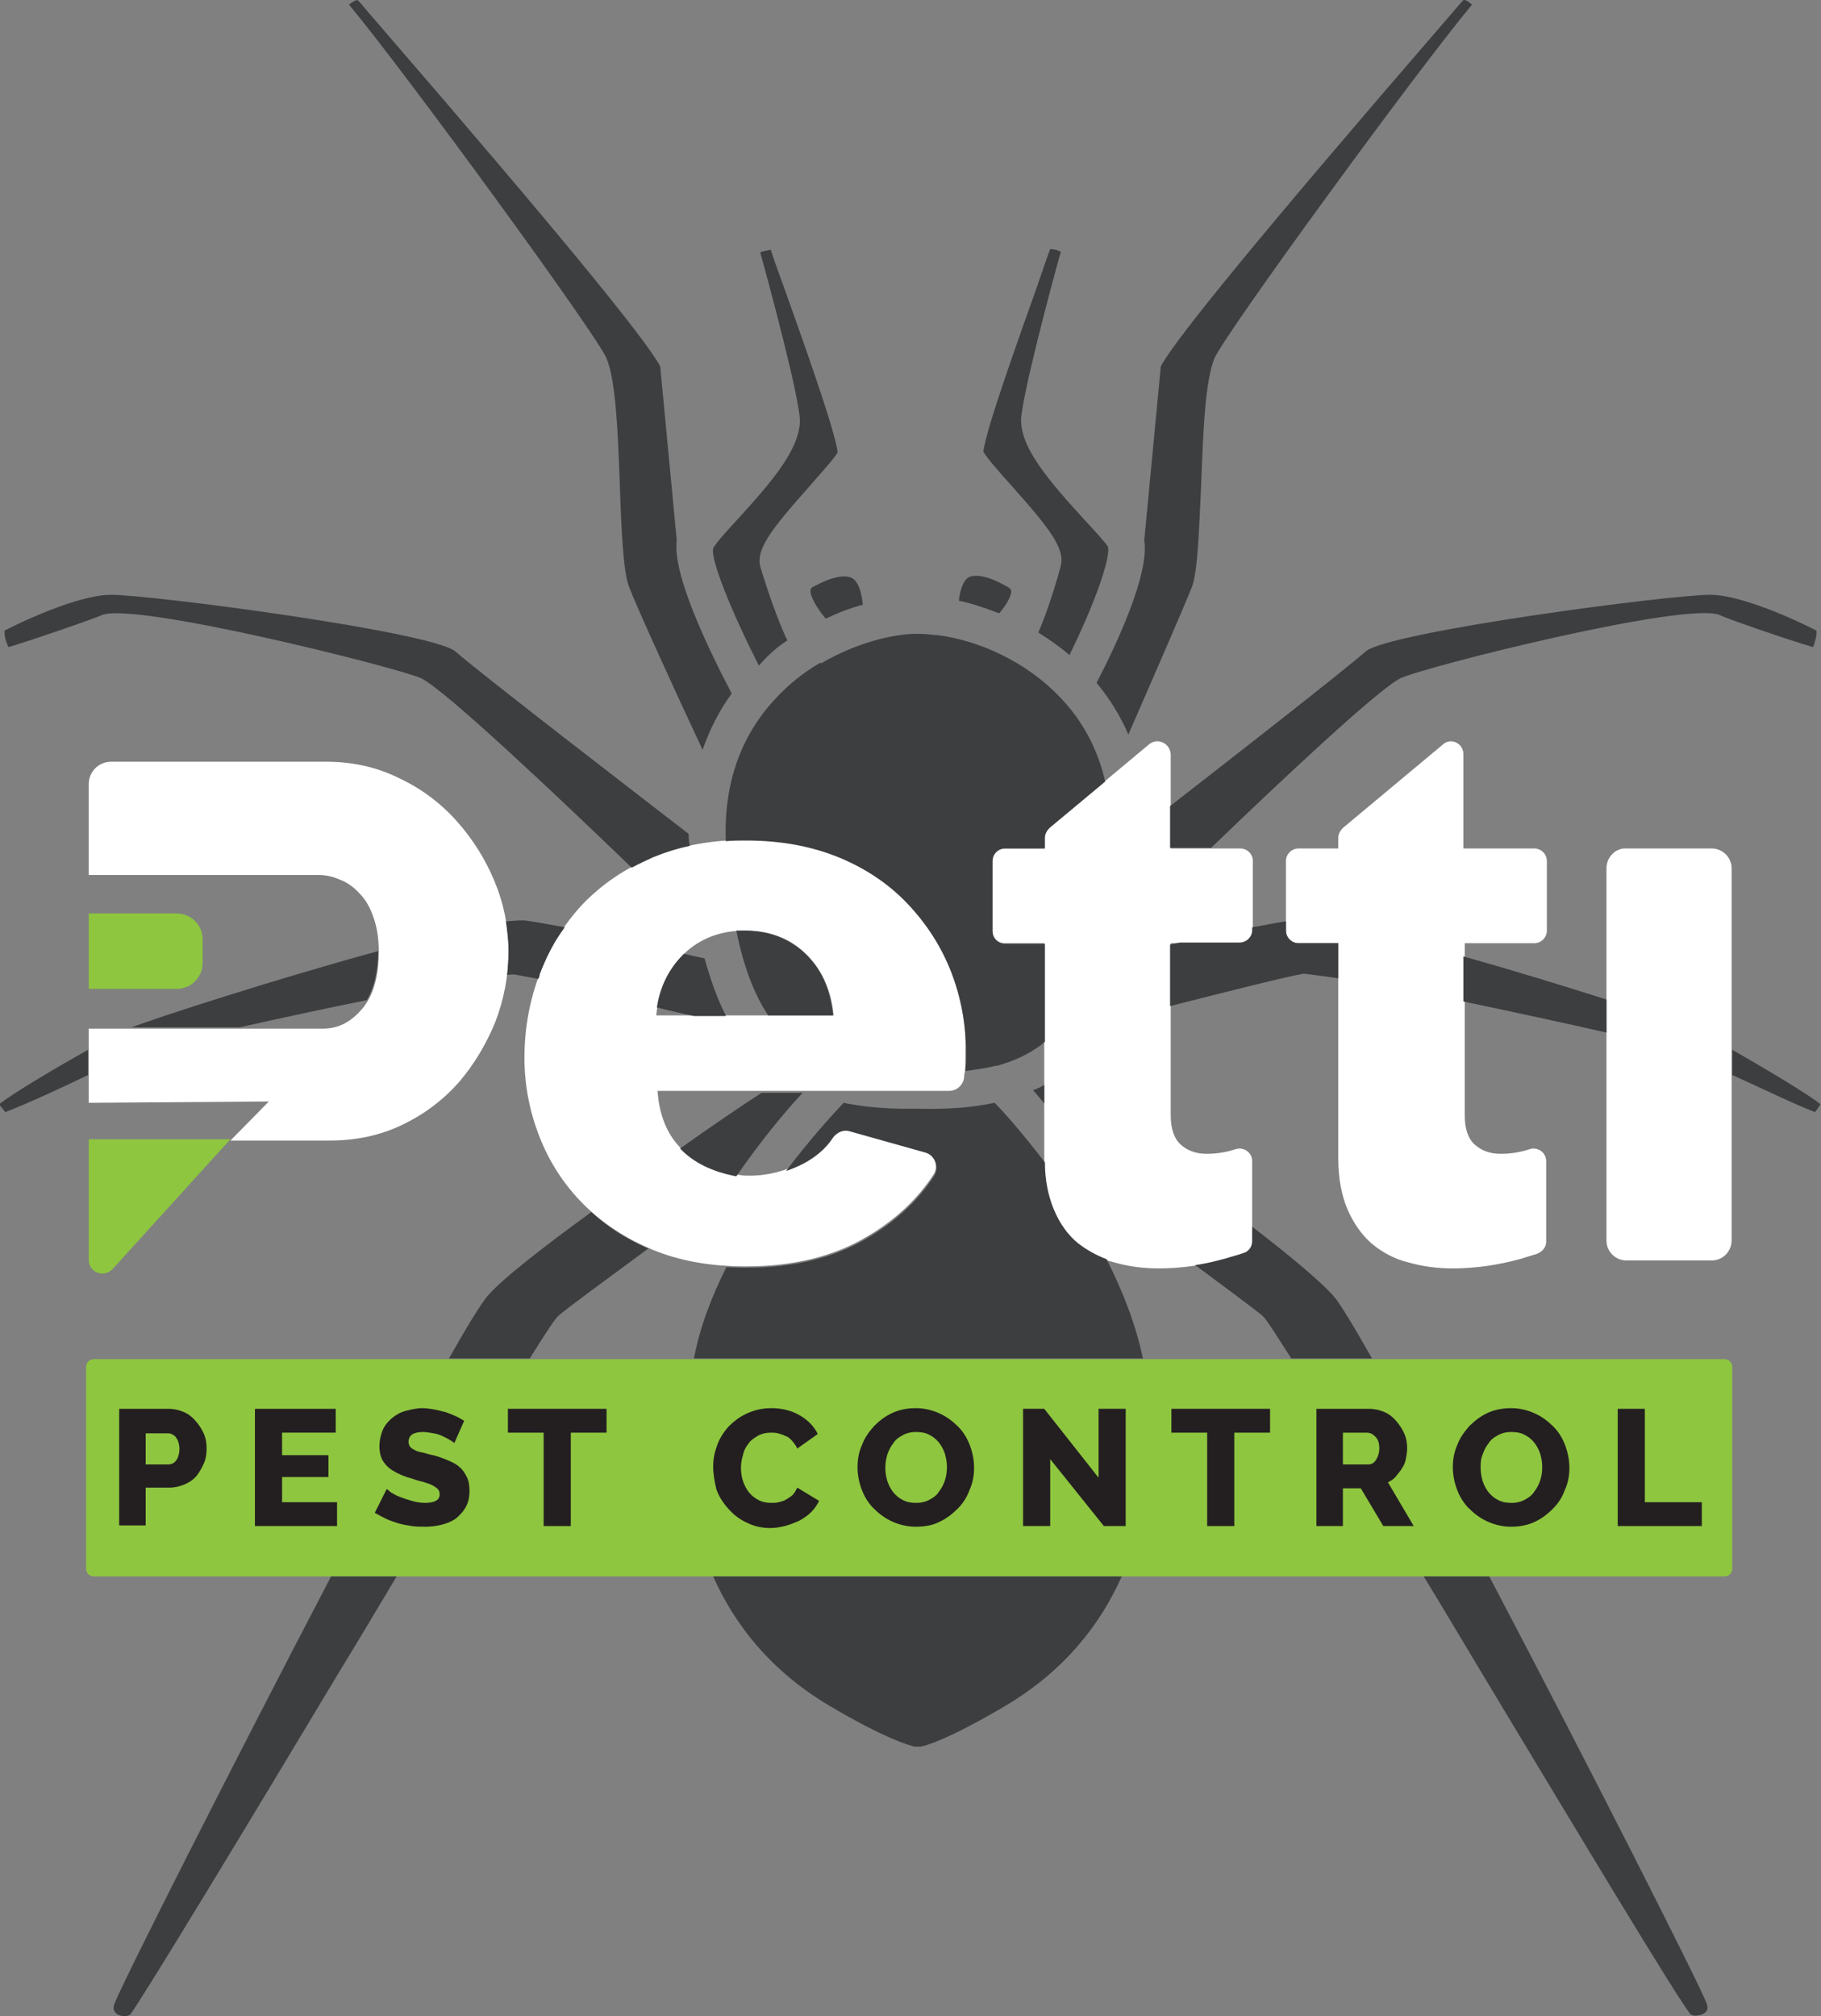 <?xml version="1.0" encoding="utf-8"?>
<!-- Generator: Adobe Illustrator 27.4.1, SVG Export Plug-In . SVG Version: 6.00 Build 0)  -->
<svg version="1.1" id="Layer_1" xmlns="http://www.w3.org/2000/svg" xmlns:xlink="http://www.w3.org/1999/xlink" x="0px" y="0px"
	 viewBox="0 0 275 304.4" style="enable-background:new 0 0 275 304.4;" xml:space="preserve">
<rect x="0" y="0" width="275" height="304.4" fill="#808080" stroke="none"/>
<style type="text/css">
	.st0{fill:#FFFFFF;}
	.st1{fill:#8EC63F;}
	.st2{fill:#231F20;}
	.st3{fill:#3C3E40;}
</style>
<g>
	<g>
		<g>
			<g>
				<path class="st0" d="M143.7,146.8c-1.5-3.9-3.6-7.3-6.5-10.3c-2.8-3-6.3-5.3-10.4-7.1c-4.1-1.7-8.8-2.6-14.1-2.6
					c-5.3,0-10,0.9-14.2,2.6c-4.1,1.7-7.6,4.1-10.5,7.1c-2.8,3-5,6.5-6.5,10.5c-1.5,4-2.3,8.2-2.3,12.7c0,4.2,0.8,8.2,2.3,12
					c1.5,3.8,3.7,7.2,6.6,10.1c2.9,2.9,6.4,5.2,10.5,6.9c4.1,1.7,8.8,2.5,14,2.5c7.2,0,13.4-1.5,18.5-4.6c4.2-2.5,7.5-5.6,9.9-9.3
					c0.8-1.3,0.1-3-1.4-3.5l-11.4-3.2c-1-0.3-2.1,0.2-2.6,1.1c-1,1.5-2.4,2.8-4.4,3.8c-2.6,1.3-5.2,2-8,2c-0.5,0-1,0-1.5-0.1
					c-7.7-1.2-11.9-5.4-12.4-12.7h44c1.2,0,2.2-0.9,2.3-2.1c0-0.2,0-0.4,0.1-0.7c0.1-1.1,0.1-2.2,0.1-3.3
					C145.9,154.7,145.1,150.6,143.7,146.8z M99.1,153.3c0.4-3.9,1.8-7,4.2-9.3c2.4-2.3,5.5-3.5,9.2-3.5c3.6,0,6.7,1.1,9.1,3.4
					c2.4,2.3,3.9,5.4,4.3,9.4H99.1z"/>
				<path class="st0" d="M242.6,131.1v56.2c0,1.7,1.4,3,3,3h12.9c1.7,0,3-1.4,3-3v-56.2c0-1.7-1.4-3-3-3h-12.9
					C244,128,242.6,129.4,242.6,131.1z"/>
				<path class="st0" d="M217.9,112.4l-15.1,12.6c-0.4,0.4-0.7,0.9-0.7,1.5v1.6h-6c-1.1,0-1.9,0.9-1.9,1.9v10.5
					c0,1.1,0.9,1.9,1.9,1.9h6v32.5c0,3,0.5,5.6,1.4,7.7c0.9,2.1,2.2,3.9,3.7,5.2c1.6,1.3,3.4,2.3,5.5,2.8c2.1,0.6,4.3,0.9,6.7,0.9
					c3.4,0,6.8-0.5,10.1-1.4c0.9-0.3,1.7-0.5,2.6-0.8c0.8-0.3,1.4-1,1.4-1.8v-12.2c0-1.3-1.3-2.2-2.5-1.8c0,0,0,0,0,0
					c-1.5,0.5-3,0.7-4.4,0.7c-1.6,0-2.9-0.5-3.9-1.4c-1-0.9-1.5-2.4-1.5-4.4v-26h10.5c1.1,0,1.9-0.9,1.9-1.9V130
					c0-1.1-0.9-1.9-1.9-1.9H221v-14.2C221,112.2,219.1,111.3,217.9,112.4z"/>
				<path class="st0" d="M173.5,112.4l-15.1,12.6c-0.4,0.4-0.7,0.9-0.7,1.5v1.6h-6c-1.1,0-1.9,0.9-1.9,1.9v10.5
					c0,1.1,0.9,1.9,1.9,1.9h6v32.5c0,3,0.5,5.6,1.4,7.7c0.9,2.1,2.2,3.9,3.7,5.2c1.6,1.3,3.4,2.3,5.5,2.8c2.1,0.6,4.3,0.9,6.7,0.9
					c3.4,0,6.8-0.5,10.1-1.4c0.9-0.3,1.7-0.5,2.6-0.8c0.8-0.3,1.4-1,1.4-1.8v-12.2c0-1.3-1.3-2.2-2.5-1.8c0,0,0,0,0,0
					c-1.5,0.5-3,0.7-4.4,0.7c-1.6,0-2.9-0.5-3.9-1.4c-1-0.9-1.5-2.4-1.5-4.4v-26h10.5c1.1,0,1.9-0.9,1.9-1.9V130
					c0-1.1-0.9-1.9-1.9-1.9h-10.5v-14.2C176.7,112.2,174.8,111.3,173.5,112.4z"/>
				<path class="st0" d="M74.7,133.1c-1.4-3.4-3.3-6.4-5.7-9.1c-2.4-2.7-5.3-4.9-8.7-6.5c-3.4-1.7-7.1-2.5-11.1-2.5H16.8
					c-1.9,0-3.4,1.5-3.4,3.4v13.7l17.2,0v0H48c1.1,0,2.2,0.2,3.3,0.7c1.1,0.4,2.1,1.1,3,2.1c0.9,0.9,1.6,2.1,2.1,3.6
					c0.5,1.4,0.8,3.1,0.8,5.1c0,3.8-0.8,6.7-2.5,8.7c-1.7,2-3.6,3-5.9,3H13.4v11.2l27.2-0.2l-5.8,5.9h15c4,0,7.7-0.8,11-2.4
					c3.3-1.6,6.1-3.7,8.5-6.4c2.3-2.7,4.1-5.7,5.5-9.1c1.3-3.4,2-7,2-10.7C76.8,140,76.1,136.5,74.7,133.1z"/>
			</g>
			<path class="st1" d="M26.6,137.9H13.4v11.4h13.3c2.2,0,3.9-1.8,3.9-3.9v-3.6C30.6,139.6,28.8,137.9,26.6,137.9z"/>
			<path class="st1" d="M13.4,190.2c0,1.9,2.3,2.8,3.6,1.4L34.8,172H13.4V190.2z"/>
		</g>
		<g>
			<path class="st1" d="M260.4,238H14.2c-0.7,0-1.2-0.5-1.2-1.2v-30.4c0-0.7,0.5-1.2,1.2-1.2h246.2c0.7,0,1.2,0.5,1.2,1.2v30.4
				C261.6,237.5,261.1,238,260.4,238z"/>
			<g>
				<g>
					<path class="st2" d="M18,230.4v-17.7h7.5c0.8,0,1.6,0.2,2.3,0.5c0.7,0.3,1.3,0.8,1.8,1.4c0.5,0.6,0.9,1.2,1.2,1.9
						c0.3,0.7,0.4,1.4,0.4,2.2c0,0.8-0.1,1.5-0.4,2.2c-0.3,0.7-0.7,1.4-1.1,1.9c-0.5,0.6-1.1,1-1.8,1.3c-0.7,0.3-1.5,0.5-2.3,0.5
						h-3.6v5.7H18z M22.1,221.1h3.3c0.5,0,0.9-0.2,1.2-0.6c0.3-0.4,0.5-1,0.5-1.8c0-0.4-0.1-0.8-0.2-1.1c-0.1-0.3-0.3-0.5-0.4-0.7
						c-0.2-0.2-0.4-0.3-0.6-0.4c-0.2-0.1-0.5-0.1-0.7-0.1h-3.2V221.1z"/>
					<path class="st2" d="M50.9,226.8v3.6H38.5v-17.7h12.2v3.6h-8.1v3.4h7v3.3h-7v3.8H50.9z"/>
					<path class="st2" d="M68.6,217.9c0-0.1-0.2-0.2-0.5-0.4c-0.3-0.2-0.7-0.4-1.1-0.6c-0.4-0.2-0.9-0.4-1.5-0.5s-1.1-0.2-1.6-0.2
						c-1.5,0-2.2,0.5-2.2,1.5c0,0.3,0.1,0.5,0.2,0.7c0.2,0.2,0.4,0.4,0.7,0.5c0.3,0.2,0.7,0.3,1.2,0.4c0.5,0.1,1,0.3,1.6,0.4
						c0.8,0.2,1.6,0.5,2.3,0.8c0.7,0.3,1.3,0.6,1.7,1c0.5,0.4,0.8,0.9,1.1,1.5c0.3,0.6,0.4,1.3,0.4,2.1c0,1-0.2,1.8-0.6,2.5
						c-0.4,0.7-0.9,1.2-1.5,1.7c-0.6,0.4-1.3,0.7-2.1,0.9c-0.8,0.2-1.6,0.3-2.5,0.3c-0.6,0-1.3,0-2-0.1c-0.7-0.1-1.3-0.2-2-0.4
						c-0.6-0.2-1.3-0.4-1.9-0.7c-0.6-0.3-1.2-0.6-1.7-0.9l1.8-3.6c0.1,0.1,0.3,0.2,0.6,0.5c0.4,0.2,0.8,0.5,1.4,0.7
						c0.5,0.2,1.1,0.4,1.8,0.6c0.7,0.2,1.3,0.3,2,0.3c1.4,0,2.2-0.4,2.2-1.3c0-0.3-0.1-0.6-0.3-0.8c-0.2-0.2-0.5-0.4-0.9-0.6
						c-0.4-0.2-0.8-0.3-1.4-0.5c-0.5-0.1-1.1-0.3-1.7-0.5c-0.8-0.2-1.5-0.5-2.1-0.8c-0.6-0.3-1.1-0.6-1.5-1
						c-0.4-0.4-0.7-0.8-0.9-1.3c-0.2-0.5-0.3-1.1-0.3-1.7c0-0.9,0.2-1.8,0.5-2.5c0.3-0.7,0.8-1.3,1.4-1.8c0.6-0.5,1.3-0.9,2.1-1.1
						c0.8-0.2,1.6-0.4,2.5-0.4c0.6,0,1.2,0.1,1.8,0.2c0.6,0.1,1.2,0.3,1.7,0.4c0.5,0.2,1.1,0.4,1.5,0.6c0.5,0.2,0.9,0.5,1.3,0.7
						L68.6,217.9z"/>
					<path class="st2" d="M91.6,216.3h-5.4v14.1h-4.1v-14.1h-5.4v-3.6h14.9V216.3z"/>
					<path class="st2" d="M107.7,221.4c0-1.1,0.2-2.1,0.6-3.2c0.4-1.1,1-2,1.7-2.8c0.8-0.8,1.7-1.5,2.8-2c1.1-0.5,2.3-0.8,3.7-0.8
						c1.7,0,3.1,0.4,4.3,1.1s2.1,1.6,2.7,2.8l-3.1,2.2c-0.2-0.5-0.5-0.8-0.8-1.2c-0.3-0.3-0.6-0.6-1-0.7c-0.4-0.2-0.7-0.3-1.1-0.4
						c-0.4-0.1-0.8-0.1-1.1-0.1c-0.8,0-1.5,0.2-2,0.5s-1.1,0.7-1.4,1.2c-0.4,0.5-0.7,1.1-0.8,1.7c-0.2,0.6-0.3,1.3-0.3,1.9
						c0,0.7,0.1,1.4,0.3,2c0.2,0.6,0.5,1.2,0.9,1.7c0.4,0.5,0.9,0.9,1.5,1.2c0.6,0.3,1.2,0.4,1.9,0.4c0.4,0,0.7,0,1.1-0.1
						c0.4-0.1,0.8-0.2,1.1-0.4s0.7-0.4,1-0.7s0.5-0.7,0.7-1.1l3.3,2c-0.3,0.6-0.7,1.2-1.2,1.7c-0.5,0.5-1.1,0.9-1.8,1.3
						c-0.7,0.3-1.4,0.6-2.2,0.8c-0.8,0.2-1.5,0.3-2.2,0.3c-1.3,0-2.5-0.3-3.5-0.8c-1.1-0.5-2-1.2-2.8-2.1c-0.8-0.9-1.4-1.8-1.8-2.9
						C107.9,223.7,107.7,222.5,107.7,221.4z"/>
					<path class="st2" d="M138.3,230.5c-1.3,0-2.5-0.3-3.6-0.8c-1.1-0.5-2-1.2-2.8-2c-0.8-0.8-1.4-1.8-1.8-2.9
						c-0.4-1.1-0.6-2.2-0.6-3.3c0-1.2,0.2-2.3,0.7-3.4c0.4-1.1,1.1-2,1.8-2.8c0.8-0.8,1.7-1.5,2.8-2c1.1-0.5,2.3-0.7,3.5-0.7
						c1.3,0,2.5,0.3,3.6,0.8c1.1,0.5,2,1.2,2.8,2c0.8,0.8,1.4,1.8,1.8,2.9c0.4,1.1,0.6,2.2,0.6,3.3c0,1.2-0.2,2.3-0.7,3.4
						c-0.4,1.1-1,2-1.8,2.8c-0.8,0.8-1.7,1.5-2.8,2C140.8,230.3,139.6,230.5,138.3,230.5z M133.7,221.6c0,0.7,0.1,1.3,0.3,2
						c0.2,0.6,0.5,1.2,0.9,1.7c0.4,0.5,0.9,0.9,1.5,1.2c0.6,0.3,1.2,0.4,2,0.4c0.8,0,1.5-0.2,2-0.5c0.6-0.3,1.1-0.7,1.4-1.2
						c0.4-0.5,0.7-1.1,0.9-1.7c0.2-0.6,0.3-1.3,0.3-2c0-0.7-0.1-1.3-0.3-2c-0.2-0.6-0.5-1.2-0.9-1.7c-0.4-0.5-0.9-0.9-1.5-1.2
						c-0.6-0.3-1.2-0.4-2-0.4c-0.8,0-1.5,0.2-2,0.5c-0.6,0.3-1.1,0.7-1.4,1.2c-0.4,0.5-0.7,1.1-0.9,1.7
						C133.8,220.3,133.7,220.9,133.7,221.6z"/>
					<path class="st2" d="M158.6,220.3v10.1h-4.1v-17.7h3.2l8.2,10.4v-10.4h4.1v17.7h-3.3L158.6,220.3z"/>
					<path class="st2" d="M191.8,216.3h-5.4v14.1h-4.1v-14.1h-5.4v-3.6h14.9V216.3z"/>
					<path class="st2" d="M198.8,230.4v-17.7h8c0.8,0,1.6,0.2,2.3,0.5s1.3,0.8,1.8,1.4c0.5,0.6,0.9,1.2,1.2,1.9
						c0.3,0.7,0.4,1.4,0.4,2.2c0,0.5-0.1,1.1-0.2,1.6c-0.1,0.5-0.3,1-0.6,1.4c-0.2,0.4-0.6,0.8-0.9,1.2s-0.8,0.7-1.2,0.9l3.9,6.6
						h-4.6l-3.4-5.7h-2.7v5.7H198.8z M202.9,221.1h3.7c0.5,0,0.9-0.2,1.2-0.7c0.3-0.5,0.5-1,0.5-1.8c0-0.7-0.2-1.3-0.6-1.7
						s-0.8-0.6-1.3-0.6h-3.6V221.1z"/>
					<path class="st2" d="M228.2,230.5c-1.3,0-2.5-0.3-3.6-0.8c-1.1-0.5-2-1.2-2.8-2c-0.8-0.8-1.4-1.8-1.8-2.9
						c-0.4-1.1-0.6-2.2-0.6-3.3c0-1.2,0.2-2.3,0.7-3.4c0.4-1.1,1.1-2,1.8-2.8c0.8-0.8,1.7-1.5,2.8-2c1.1-0.5,2.3-0.7,3.5-0.7
						c1.3,0,2.5,0.3,3.6,0.8c1.1,0.5,2,1.2,2.8,2c0.8,0.8,1.4,1.8,1.8,2.9c0.4,1.1,0.6,2.2,0.6,3.3c0,1.2-0.2,2.3-0.7,3.4
						c-0.4,1.1-1,2-1.8,2.8c-0.8,0.8-1.7,1.5-2.8,2C230.6,230.3,229.4,230.5,228.2,230.5z M223.6,221.6c0,0.7,0.1,1.3,0.3,2
						c0.2,0.6,0.5,1.2,0.9,1.7c0.4,0.5,0.9,0.9,1.5,1.2c0.6,0.3,1.2,0.4,2,0.4c0.8,0,1.5-0.2,2-0.5c0.6-0.3,1.1-0.7,1.4-1.2
						c0.4-0.5,0.7-1.1,0.9-1.7c0.2-0.6,0.3-1.3,0.3-2c0-0.7-0.1-1.3-0.3-2c-0.2-0.6-0.5-1.2-0.9-1.7c-0.4-0.5-0.9-0.9-1.5-1.2
						c-0.6-0.3-1.2-0.4-2-0.4c-0.8,0-1.5,0.2-2,0.5c-0.6,0.3-1.1,0.7-1.4,1.2c-0.4,0.5-0.7,1.1-0.9,1.7
						C223.6,220.3,223.6,220.9,223.6,221.6z"/>
					<path class="st2" d="M244.3,230.4v-17.7h4.1v14.1h8.6v3.6H244.3z"/>
				</g>
			</g>
		</g>
	</g>
	<path class="st3" d="M202.1,147.7v-5.3h-6c-1.1,0-1.9-0.9-1.9-1.9v-1.4c-1.5,0.2-3.2,0.6-5.1,0.9v0.4c0,1.1-0.9,1.9-1.9,1.9h-9
		c-0.5,0.1-1,0.2-1.5,0.3v9.3c9-2.3,18.2-4.6,20.2-4.9C197.6,147.1,199.5,147.3,202.1,147.7z M162.8,187.7c-1.6-1.3-2.8-3-3.7-5.2
		c-0.8-2-1.3-4.3-1.3-7c-3.3-4.3-6.1-7.5-7.6-9c-3.3,0.7-7,1-11.2,0.9h-0.7c-0.4,0-0.8,0-1.2,0c-3.6,0-6.8-0.3-9.7-0.9
		c-1.6,1.7-5,5.4-8.7,10.3c0.9-0.3,1.8-0.7,2.6-1.1c1.9-1,3.4-2.3,4.4-3.8c0.6-0.9,1.6-1.4,2.6-1.1l11.4,3.2
		c1.5,0.4,2.2,2.2,1.4,3.5c-2.4,3.7-5.7,6.8-9.9,9.3c-5.1,3.1-11.3,4.6-18.5,4.6c-1,0-2,0-3-0.1c-2.2,4.4-4,9-4.9,13.8h67.8
		c-1.1-5.2-3.1-10.3-5.5-15C165.5,189.5,164.1,188.7,162.8,187.7z M189.1,185.2v2.2c0,0.8-0.5,1.6-1.4,1.8c-0.8,0.3-1.7,0.5-2.6,0.8
		c-1.5,0.4-3.1,0.8-4.6,1c4.6,3.4,9,6.7,10.1,7.6c0.5,0.4,1.6,2.1,4.4,6.5h12.2c-2.8-4.9-4.8-8.3-5.8-9.4
		C199.5,193.5,194.8,189.6,189.1,185.2z M242.6,150.9c-6.3-2-14.1-4.4-21.6-6.5v6.8c7.6,1.6,15.5,3.3,21.6,4.7V150.9z M73.6,195.7
		c-1,1.2-3.1,4.6-5.8,9.4H80c2.8-4.5,3.9-6.1,4.4-6.5c1.1-1,7.4-5.6,13.5-10.1c-3.3-1.4-6.2-3.3-8.6-5.5
		C82,188.3,75.7,193.2,73.6,195.7z M157.7,166.6v-2.8c-0.5,0.3-1.1,0.6-1.7,0.8C156.6,165.2,157.1,165.9,157.7,166.6z M121.2,165
		H115c-3.1,2-7.5,5-12.3,8.4c2,2.1,4.8,3.5,8.5,4.2C114.9,172.2,118.6,167.8,121.2,165z M165.6,103.1c2,2.4,3.6,5,4.8,7.8
		c3.4-7.8,8.6-19.7,9.6-22.3c0.9-2.2,1.1-9.3,1.4-15.6c0.3-8,0.6-15.5,2-18.9c1.5-3.6,30.7-43.6,38.9-53.4c-0.4-0.3-0.8-0.7-1.2-0.7
		c-0.1,0-0.1,0-0.3,0.2c-0.5,0.6-1.8,2.1-3.7,4.3c-25.4,29.4-39.5,46.5-41.8,50.8l-2.5,26.3C173.6,86.7,168.6,97.3,165.6,103.1z
		 M274.3,95.2c-5.1-2.6-12.1-5.4-16-5.4c-6.2,0-48,5.5-52,8.5c-3.4,3-21.1,16.8-29.6,23.4v6.3h6.2c10.7-10.3,25.3-24,28.6-25.6
		c3.5-1.7,43.7-11.8,48.3-9.5c1,0.5,9.9,3.6,14,4.8C274.1,97,274.4,95.8,274.3,95.2z M111.2,140.5c1.1,5.5,2.7,9.6,4.8,12.8h9.8
		c-0.4-4-1.8-7.1-4.3-9.4c-2.5-2.3-5.5-3.4-9.1-3.4C112,140.5,111.6,140.5,111.2,140.5z M78.1,147.2c0.5,0.1,1.7,0.3,3.2,0.6
		c0.1-0.2,0.2-0.5,0.2-0.7c1-2.6,2.2-5,3.8-7.1c-2.2-0.4-4.3-0.8-5.8-1c-0.7-0.1-1.7,0-3.1,0.1c0.2,1.5,0.4,2.9,0.4,4.4
		c0,1.3-0.1,2.5-0.2,3.7C77.2,147.1,77.8,147.1,78.1,147.2z M57.1,143.6c-15.4,4.2-33.3,10-37.2,11.5h16.3
		c5.8-1.3,12.7-2.8,19.2-4.1C56.5,149.1,57.1,146.6,57.1,143.6z M109.6,153.3c-1.3-2.5-2.3-5.4-3.2-8.6c-0.8-0.2-1.9-0.4-3.1-0.7
		c0,0,0,0-0.1,0.1c-2.1,2.1-3.5,4.7-4,8c1.9,0.5,3.8,0.9,5.6,1.3H109.6z M118.9,96.7c-2.1-4.4-4.1-11.2-4.1-11.2
		c-0.6-2.6,1.6-5.5,7.2-11.8c1.7-2,3.7-4.1,4.5-5.4c-0.4-3.5-5.8-18.4-8.1-24.9c-1.1-3-1.7-4.7-2-5.7c-0.5,0.1-1.1,0.2-1.6,0.4
		c1.3,4.6,6.1,22.5,6,25.6c-0.2,4.3-4.2,9-9.5,14.8c-1.4,1.5-3.3,3.6-3.6,4.3c-0.4,1.7,2.7,9.4,6.9,17.7
		C115.9,99,117.3,97.7,118.9,96.7z M139,263.7C139,263.7,139,263.7,139,263.7C139,263.7,139,263.7,139,263.7L139,263.7z
		 M125.2,257.5c8.8,5.2,12.2,6,12.9,6.2c0,0,0,0,0,0v0c0.1,0,0.1,0,0.1,0h0.7c0,0,0.1,0,0.1,0v0c0,0,0,0,0,0c0.7-0.1,4.1-1,12.9-6.2
		c8.9-5.3,14.3-12.3,17.5-19.5h-61.7C110.9,245.2,116.3,252.2,125.2,257.5z M138.3,263.7L138.3,263.7
		C138.2,263.7,138.2,263.7,138.3,263.7C138.2,263.7,138.2,263.7,138.3,263.7z M224.9,238H215c2.7,4.4,5.6,9.3,8.9,14.8
		c13.9,23.1,29.7,49.4,31.4,51.3c0.3,0.3,1.3,0.3,2-0.1c0.6-0.4,0.7-0.8,0.4-1.6C256.7,299.7,240,266.7,224.9,238z M261.6,158.5v3.8
		c4,1.8,9.8,4.6,12.5,5.6c0.3-0.4,0.7-0.9,0.8-1.2C273.2,165.3,266.7,161.4,261.6,158.5z M17.3,302.5c-0.3,0.8-0.1,1.2,0.4,1.6
		c0.7,0.4,1.6,0.4,2,0c1.5-1.9,17.4-28.1,31.3-51.3c3.3-5.4,6.2-10.3,8.9-14.8H50C35,266.7,18.3,299.7,17.3,302.5z M160.2,85.4
		c0,0.1-1.6,6-3.4,10.1c1.6,1,3.2,2.1,4.7,3.4c3.7-7.5,6.3-14.7,5.8-16.4c-0.3-0.5-2.2-2.6-3.6-4.1c-5.3-5.8-9.4-10.6-9.5-14.8
		c-0.1-3,4.7-21,6-25.6c-0.4-0.2-1-0.4-1.6-0.4c-0.4,1-1,2.8-2,5.7c-2.3,6.5-7.7,21.4-8.1,24.9c0.8,1.3,2.8,3.5,4.5,5.4
		C158.6,79.9,160.8,82.8,160.2,85.4z M0.8,167.9c2.7-1,8.6-3.7,12.5-5.6v-3.8c-5.2,2.9-11.7,6.8-13.4,8.2
		C0.1,167.1,0.5,167.5,0.8,167.9z M123.8,100.1c-2.4,1.4-4.7,3.2-6.8,5.5c-5.2,5.6-7.7,12.8-7.4,21.4c1-0.1,2.1-0.1,3.1-0.1
		c5.3,0,10,0.9,14.1,2.6c4.1,1.7,7.6,4.1,10.4,7.1s5,6.4,6.5,10.3c1.5,3.9,2.2,7.9,2.2,12.2c0,0.9,0,1.8-0.1,2.6
		c1.5-0.2,2.9-0.4,4.2-0.7c0.2-0.1,0.4-0.1,0.6-0.1c2.5-0.7,4.7-1.7,6.7-3.2c0.2-0.2,0.3-0.3,0.5-0.4v-14.8h-6
		c-1.1,0-1.9-0.9-1.9-1.9V130c0-1.1,0.9-1.9,1.9-1.9h6v-1.6c0-0.6,0.3-1.1,0.7-1.5l8.4-7c-1.1-4.8-3.3-9-6.6-12.5
		c-5.4-5.8-12.9-8.9-18.7-9.6c-0.1,0-0.1,0-0.2,0c-0.9-0.1-1.7-0.2-2.4-0.2h-0.7c-3.3,0-8.9,1.3-14.2,4.4
		C124,100.1,123.9,100.1,123.8,100.1z M152.7,89.2c0-0.3-0.5-0.6-0.9-0.8c-2.5-1.4-4.6-1.8-5.6-1.2c-0.7,0.5-1.2,1.7-1.4,3.5
		c2,0.4,4,1.1,6.1,1.9C152,91.3,152.8,89.9,152.7,89.2z M122.4,89.1c-0.1,0.9,1,2.8,2.3,4.3c1.9-0.9,3.7-1.6,5.6-2.1
		c-0.2-2-0.7-3.5-1.6-4c-1-0.6-3.1-0.2-5.5,1.1C122.4,88.7,122.4,89,122.4,89.1z M104,125.9c-5.7-4.4-31.3-24.1-35.3-27.6
		c-4-3-45.8-8.5-52-8.5c-3.9,0-10.9,2.8-16,5.4c-0.1,0.6,0.2,1.8,0.6,2.5c4-1.2,12.9-4.3,14-4.8c4.6-2.2,44.8,7.9,48.3,9.5
		c3.7,1.8,21.1,18.3,31.8,28.6c1.1-0.6,2.2-1.1,3.3-1.6c1.7-0.7,3.6-1.3,5.5-1.7C104,127.1,104,126.5,104,125.9z M93.6,73
		c0.2,6.3,0.5,13.4,1.4,15.6c1,2.7,7.1,16.1,11.1,24.6c1.1-3.1,2.5-5.9,4.4-8.5c-3.3-6.3-9-17.9-8.3-23.1l-2.5-26.3
		C97.4,51,83.3,33.9,57.9,4.5c-1.9-2.2-3.2-3.7-3.6-4.2C54,0,53.9,0,53.9,0c-0.4,0.1-0.8,0.4-1.2,0.7c8.2,9.8,37.4,49.8,38.9,53.4
		C93,57.5,93.3,65.1,93.6,73z"/>
</g>
</svg>
